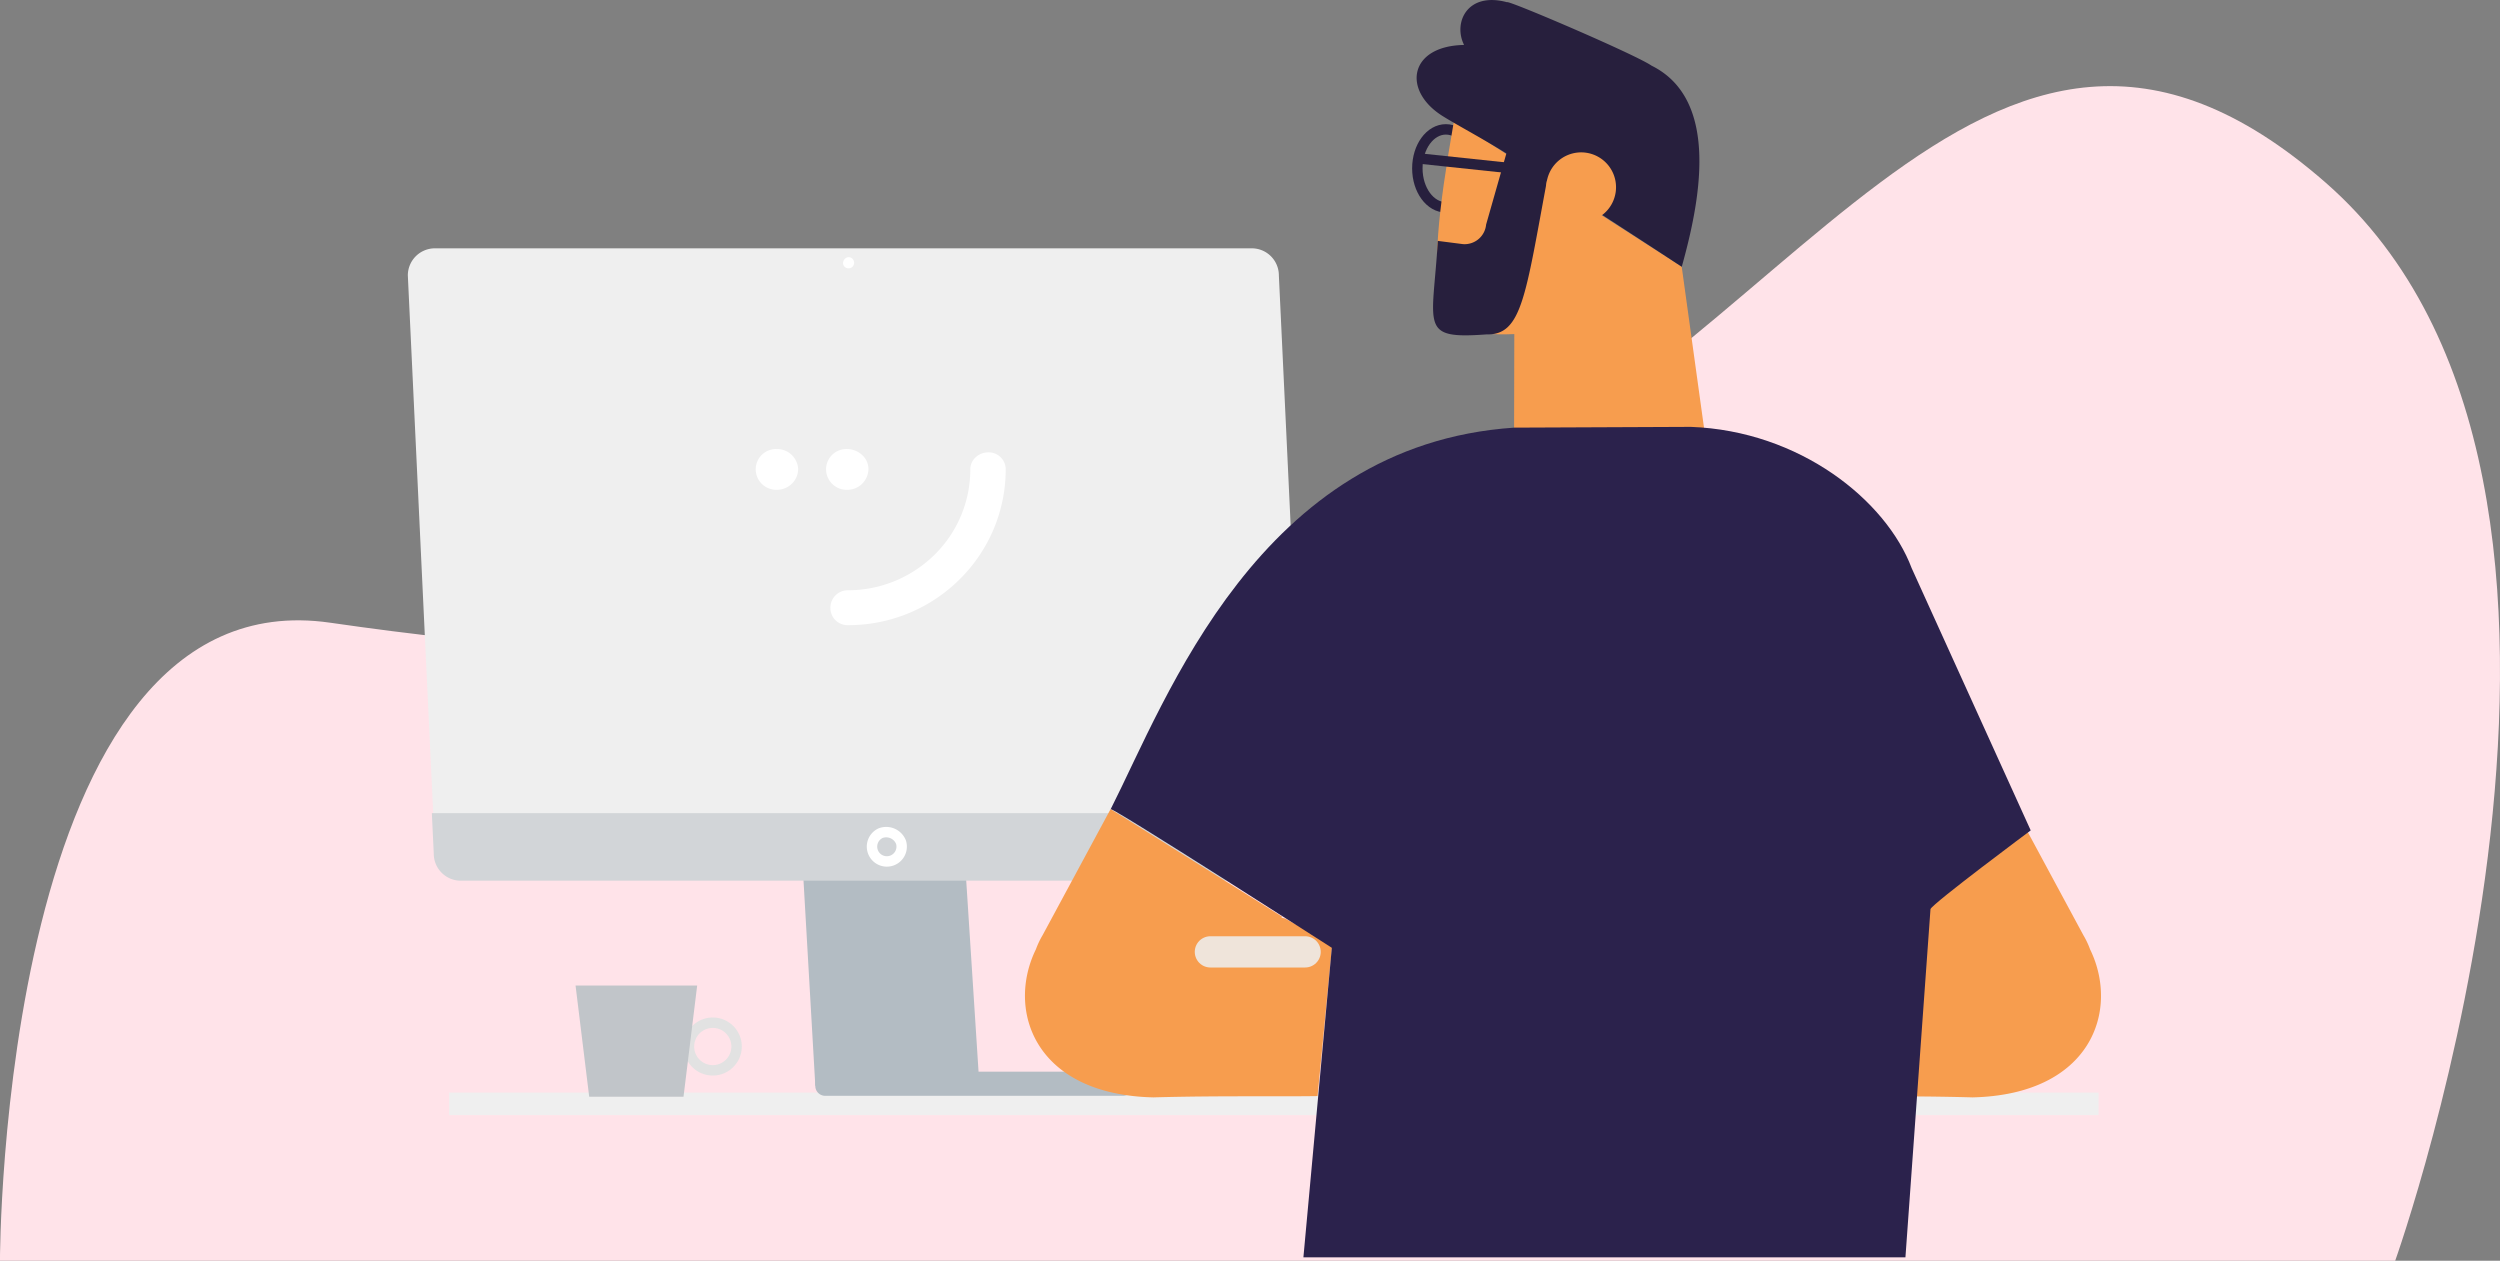 <svg xmlns="http://www.w3.org/2000/svg" xmlns:xlink="http://www.w3.org/1999/xlink" width="239.889" height="120.976" viewBox="0 0 239.889 120.976"><rect x="0" y="0" width="239.889" height="120.976" fill="#808080" stroke="none"/><defs><clipPath id="a"><path d="M0,0H23.988V16.9H0Z" transform="translate(0 0)" fill="none"/></clipPath></defs><g transform="translate(-149.099 -3187.42)"><path d="M258.442,9.735C225.2-19.319,207.36,27.964,169.058,42.442,130.291,57.1,98.7,56.554,66.977,51.962s-31.7,61.222-31.7,61.222H265.113S291.687,38.789,258.442,9.735Z" transform="translate(113.818 3195.212)" fill="#ffe3e9"/><g transform="translate(188.236 3187.42)"><g transform="translate(0 0)"><rect width="158.269" height="2.16" transform="translate(3.965 104.839)" fill="#efefef"/><path d="M900.51,2051l1.3,20.154H886.059L884.9,2051Z" transform="translate(-846.963 -1966.974)" fill="#b3bcc3"/><path d="M311.5,1137h78.377a2.6,2.6,0,0,1,2.6,2.6l2.463,52.2h-83.58l-2.463-52.2A2.6,2.6,0,0,1,311.5,1137Z" transform="translate(-308.9 -1113.172)" fill="#efefef"/><path d="M942.97,1150.551a.537.537,0,1,0,.487-.665A.586.586,0,0,0,942.97,1150.551Z" transform="translate(-901.206 -1125.208)" fill="#fff"/><path d="M427.512,1959.9l.224,3.886a2.6,2.6,0,0,1-2.6,2.595H346.586a2.593,2.593,0,0,1-2.6-2.595l-.184-3.886Z" transform="translate(-341.501 -1881.873)" fill="#d2d5d8"/><path d="M988.663,1988.24a1.423,1.423,0,1,1-1.963-.856A1.524,1.524,0,0,1,988.663,1988.24Z" transform="translate(-941.347 -1907.434)" fill="none" stroke="#fff" stroke-miterlimit="10" stroke-width="1"/><path d="M902.5,2337.87a.949.949,0,0,0,.948.949h28.578a.949.949,0,0,0,.948-.949v-.422a.949.949,0,0,0-.948-.948H903.448a.949.949,0,0,0-.948.948Z" transform="translate(-863.404 -2233.669)" fill="#b3bcc3"/><g transform="translate(59.215)"><path d="M1209.655,1966.105l6.527-12.105,16.446,10.314-.046.105.336.079,4.538,2.47-1.416,14.569c-3.958.059-9.583-.046-15.755.125-11.394-.264-14.128-8.358-11.269-14.207A7.877,7.877,0,0,1,1209.655,1966.105Z" transform="translate(-1207.967 -1876.362)" fill="#f79d4e"/><path d="M2355.7,1966.105,2349.174,1954l-16.446,10.314.046.105-.336.079-4.538,2.47,1.416,14.569c3.958.059,9.583-.046,15.754.125,11.395-.264,14.128-8.358,11.27-14.207A7.867,7.867,0,0,0,2355.7,1966.105Z" transform="translate(-2254.138 -1876.362)" fill="#f79d4e"/><line x1="9.089" transform="translate(17.792 91.337)" fill="none" stroke="#efe4da" stroke-linecap="round" stroke-miterlimit="10" stroke-width="3"/><path d="M1779.6,967.441c0,2.068,1.225,3.741,2.74,3.741s2.74-1.673,2.74-3.741-1.225-3.741-2.74-3.741S1779.6,965.373,1779.6,967.441Z" transform="translate(-1741.95 -951.286)" fill="none" stroke="#271f3d" stroke-miterlimit="10" stroke-width="1"/><path d="M1810,950.7l21.847,14.035,2.16,15.6h-18.244l.02-9.135C1808.033,971.539,1806.841,968.72,1810,950.7Z" transform="translate(-1768.829 -939.143)" fill="#f79d4e"/><path d="M1783.041,798.647a2.076,2.076,0,0,0,2.213-1.877l1.943-6.823c-1.923-1.225-4.663-2.687-6.02-3.53-4.011-2.437-3.366-6.79,1.963-6.883-1.067-2.114.283-5.137,4.123-4.1.033-.244,12.3,5.006,13.864,6.086,6.685,3.313,4.578,13.291,2.9,19.3-3.188-2.1-8.219-5.361-12.915-8.371-2.081,11.157-2.43,14.944-5.809,14.859-6.514.481-5.177-.7-4.683-8.971Z" transform="translate(-1741.005 -775.221)" fill="#271f3d"/><path d="M1974.182,1001.023a3.344,3.344,0,1,0-3.767,2.858A3.342,3.342,0,0,0,1974.182,1001.023Z" transform="translate(-1917.498 -982.603)" fill="#f79d4e"/><line x1="11.625" y1="1.232" transform="translate(37.808 15.206)" fill="none" stroke="#271f3d" stroke-miterlimit="10" stroke-width="1"/><path d="M1409.063,1476.788h-57.768l2.727-29.7s-21.1-13.541-21.221-13.3c5.368-10.584,14.226-34.973,38.727-36.613l16.947-.073c10.452.389,18.738,7.041,21.188,13.561l11.421,25.16s-9.379,6.981-9.616,7.548Z" transform="translate(-1324.578 -1356.141)" fill="#2b224c"/></g><g transform="translate(16.09 94.565)"><path d="M722.971,2267.485a2.285,2.285,0,1,1-2.285-2.285A2.283,2.283,0,0,1,722.971,2267.485Z" transform="translate(-707.519 -2261.63)" fill="none" stroke="#e2e2e2" stroke-linecap="round" stroke-miterlimit="10" stroke-width="1"/><path d="M563.56,2221.67h-9.05L553.2,2211h11.671Z" transform="translate(-553.2 -2211)" fill="#c1c5c9"/></g></g><g transform="translate(33.378 43.089)"><path d="M0,0H23.988V16.9H0Z" transform="translate(0 0)" fill="none"/><g transform="translate(0 0)" clip-path="url(#a)"><path d="M8.862,16.9a1.647,1.647,0,0,1-1.695-1.672,1.67,1.67,0,0,1,1.617-1.677,11.83,11.83,0,0,0,8.36-3.394,11.48,11.48,0,0,0,3.448-8.24A1.534,1.534,0,0,1,21.108.788,1.769,1.769,0,0,1,22.294.318a1.631,1.631,0,0,1,1.694,1.6A14.752,14.752,0,0,1,22.8,7.754a14.931,14.931,0,0,1-3.248,4.762,15.108,15.108,0,0,1-4.809,3.208A15.136,15.136,0,0,1,8.862,16.9ZM8.784,3.913A1.979,1.979,0,0,1,6.752,1.9,1.949,1.949,0,0,1,8.784,0,2.125,2.125,0,0,1,10.2.56a1.817,1.817,0,0,1,.617,1.34A2.028,2.028,0,0,1,8.784,3.913Zm-6.747,0A2.05,2.05,0,0,1,.58,3.339,2,2,0,0,1,0,1.9,1.951,1.951,0,0,1,2.037,0,2.023,2.023,0,0,1,4.072,1.9a1.976,1.976,0,0,1-.618,1.44A2.072,2.072,0,0,1,2.037,3.913Z" transform="translate(0 0)" fill="#fff"/></g></g></g></g></svg>